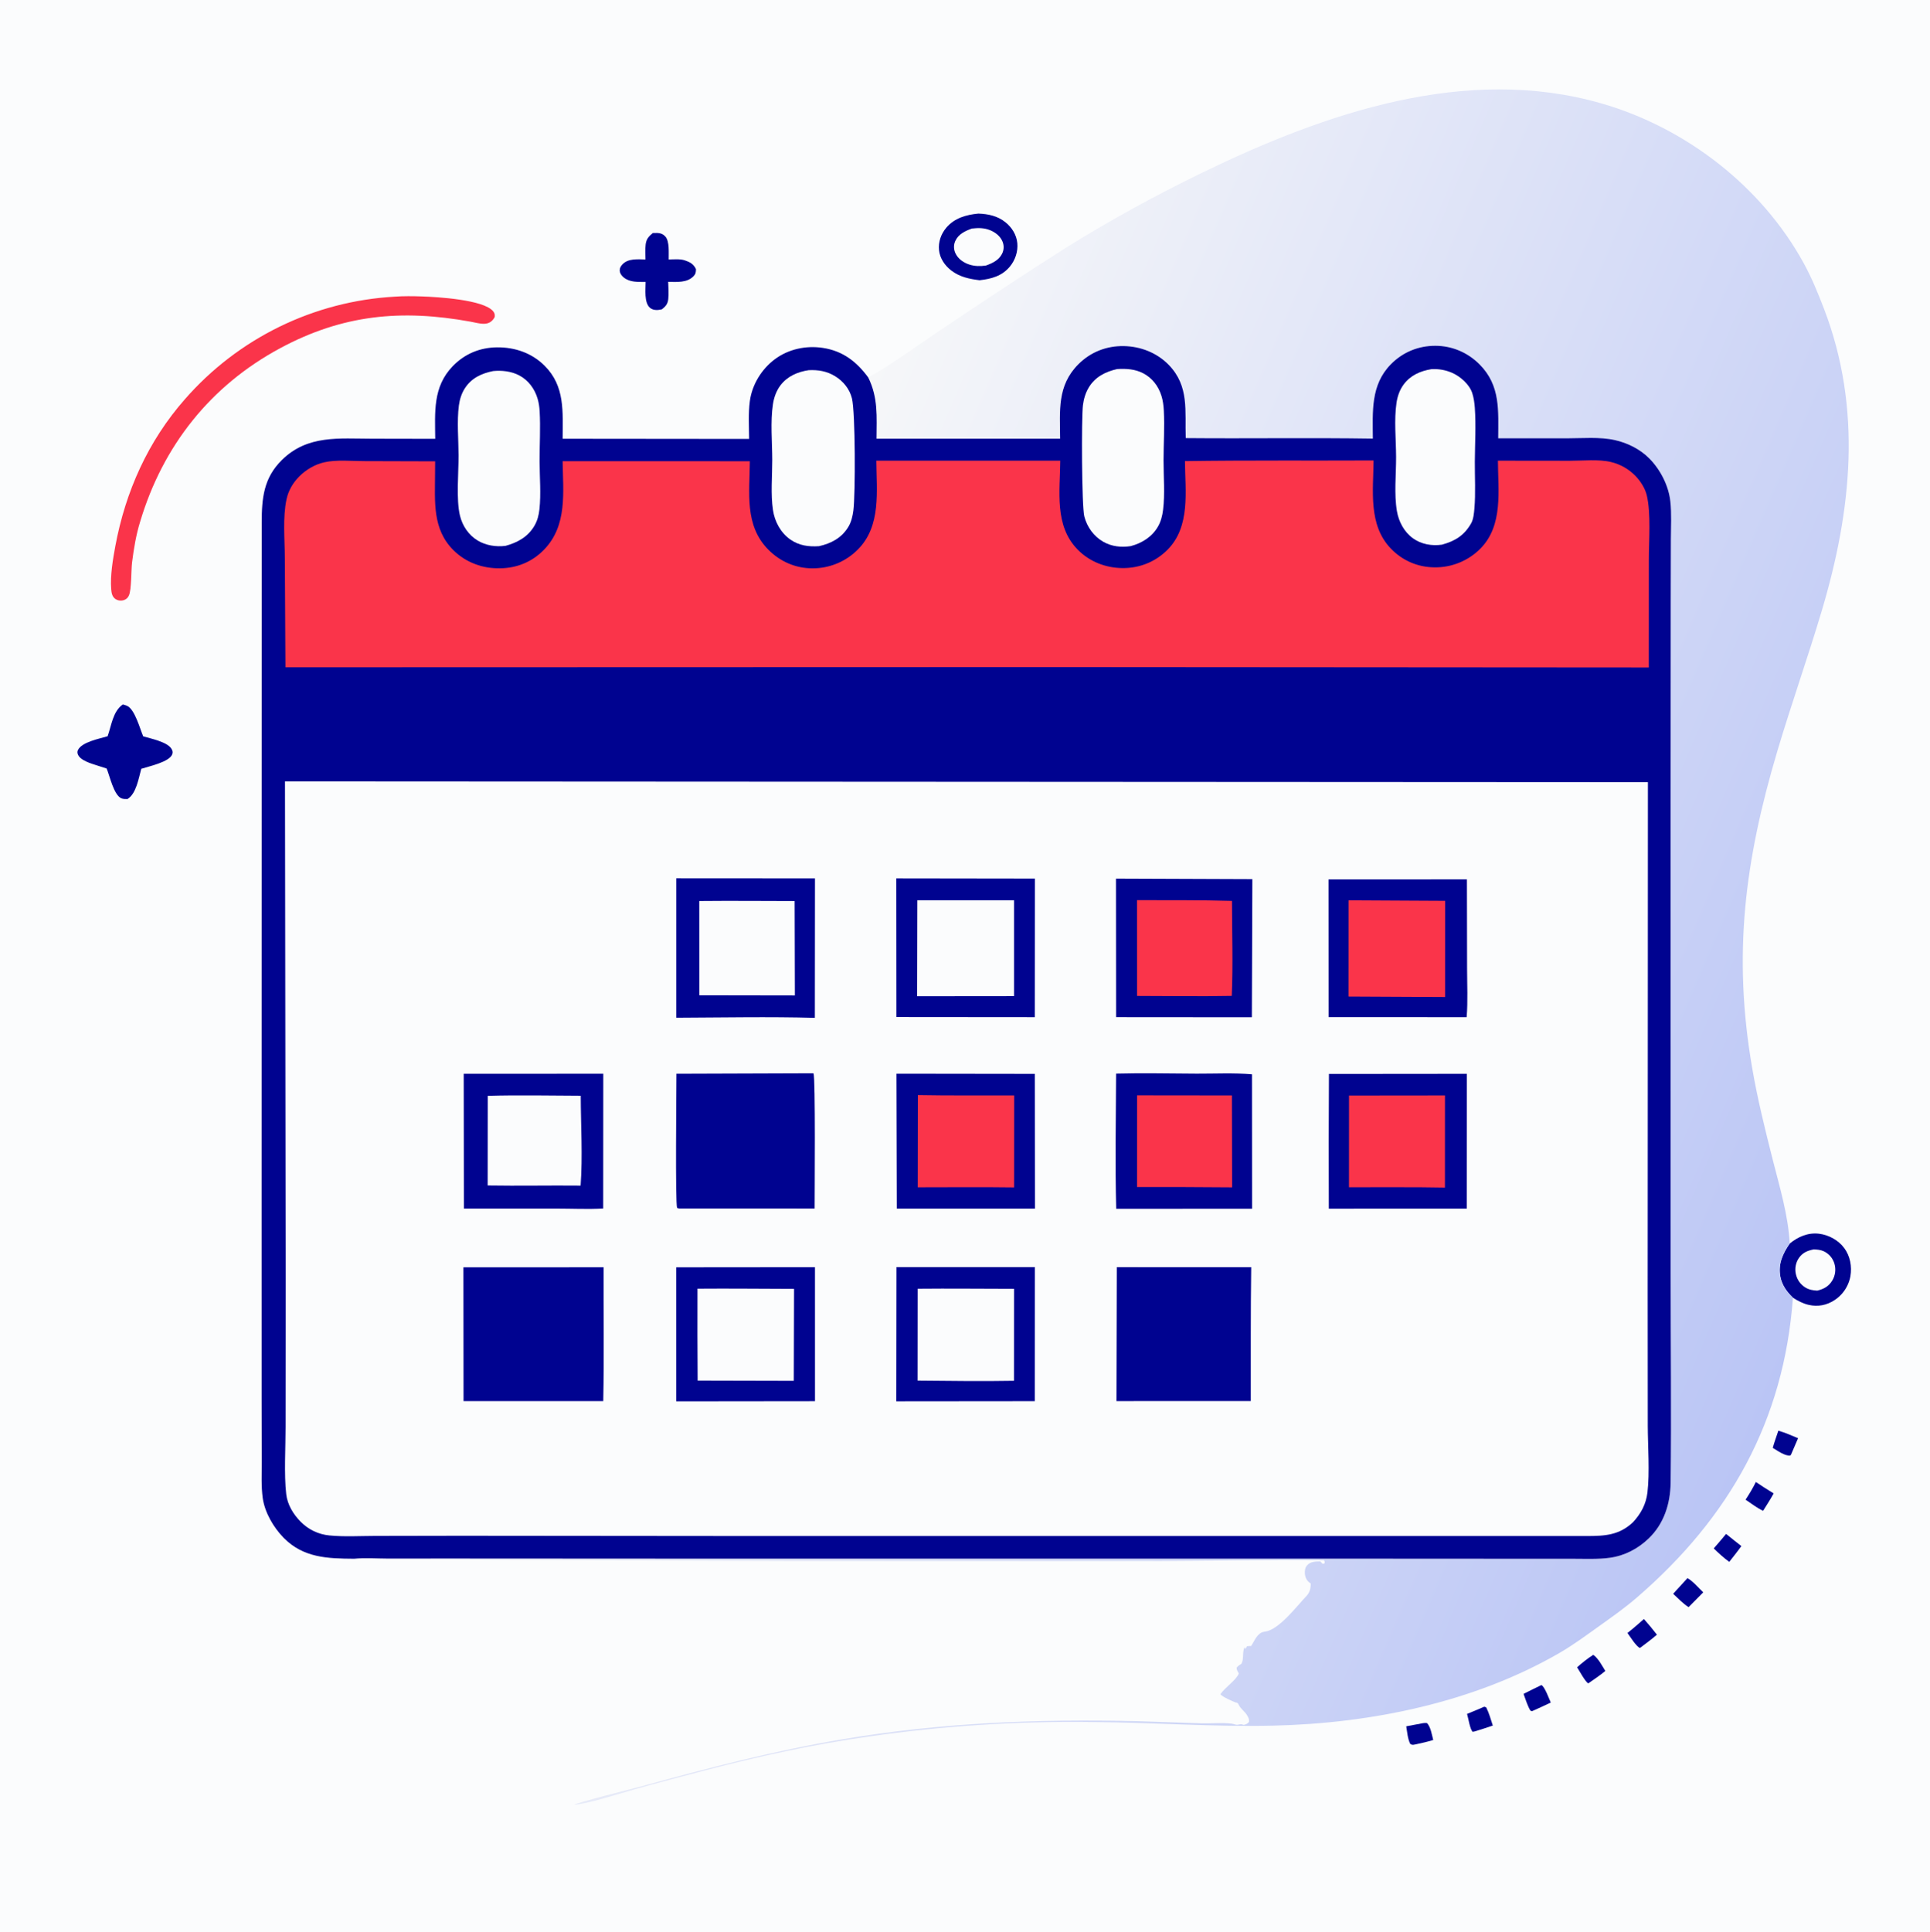 <?xml version="1.0" encoding="utf-8" ?>
<svg xmlns="http://www.w3.org/2000/svg" xmlns:xlink="http://www.w3.org/1999/xlink" width="1023" height="1024">
	<path fill="#FBFCFD" d="M0 0L1024 0L1024 1024L0 1024L0 0Z"/>
	<path fill="#000390" d="M914.922 812.871C917.583 815.061 920.326 817.166 923.025 819.309C921.003 822.168 918.759 824.908 916.613 827.676C913.638 825.531 911.001 823.103 908.387 820.541C910.633 818.054 912.754 815.429 914.922 812.871Z"/>
	<path fill="#000390" d="M942.629 758.152C946.227 759.192 949.633 760.694 953.078 762.148L949.325 770.885L948.999 771.262C946.322 771.846 941.941 768.583 939.65 767.261C940.522 764.195 941.614 761.175 942.629 758.152Z"/>
	<path fill="#000390" d="M786.752 904.42C787.062 904.453 787.509 904.713 787.799 904.841C789.303 907.877 790.224 911.212 791.268 914.43C788.091 915.572 784.819 916.52 781.602 917.546L780.534 917.726C779.054 915.983 778.337 910.642 777.618 908.248Q782.209 906.391 786.752 904.42Z"/>
	<path fill="#000390" d="M930.699 785.352Q935.351 788.487 940.142 791.404C938.413 794.55 936.451 797.572 934.548 800.615C931.309 799.131 928.229 796.704 925.257 794.72C927.266 791.66 929.084 788.639 930.699 785.352Z"/>
	<path fill="#000390" d="M817.04 892.955C818.82 893.865 821.064 900.202 821.992 902.219C818.774 903.826 815.451 905.255 812.176 906.745C811.697 906.83 812.054 906.798 811.142 906.452C809.586 903.731 808.643 900.582 807.567 897.639C810.687 896.01 813.88 894.504 817.04 892.955Z"/>
	<path fill="#000390" d="M844.528 876.938C847.234 878.849 849.175 882.696 850.911 885.473C848.091 887.874 844.924 889.928 841.892 892.057C840.437 891.517 836.984 885.124 835.959 883.543C838.69 881.13 841.451 878.893 844.528 876.938Z"/>
	<path fill="#000390" d="M754.259 913.156C755.064 913.015 755.607 913.041 756.411 913.108C758.405 915.327 758.937 919.222 759.685 922.075C756.628 923.015 753.552 923.704 750.427 924.375C749.024 924.615 748.719 924.889 747.513 924.169C746.098 921.348 745.92 917.92 745.377 914.821Q749.808 913.938 754.259 913.156Z"/>
	<path fill="#000390" d="M871.38 857.973C873.789 860.658 876.046 863.417 878.264 866.261C875.405 868.755 872.305 870.996 869.286 873.295C867.368 872.705 864.026 867.193 862.64 865.361C865.652 863.019 868.503 860.477 871.38 857.973Z"/>
	<path fill="#000390" d="M894.456 836.299C897.37 837.905 900.351 841.496 902.812 843.826L895.06 851.67C892.151 849.888 889.397 846.888 886.866 844.595L894.456 836.299Z"/>
	<path fill="#000390" d="M346.021 123.484L346.605 123.462C348.975 123.394 350.845 123.411 352.605 125.267C354.995 127.787 354.385 134.165 354.455 137.506C357.164 137.472 360.43 137.106 363.016 137.981C365.788 138.919 367.602 139.903 368.895 142.581C368.901 144.179 368.756 145.185 367.604 146.377C364.148 149.954 358.681 149.404 354.179 149.363C354.254 152.339 354.541 155.597 354.213 158.549C353.93 161.09 352.839 162.342 350.914 163.868C350.761 163.912 350.61 163.966 350.454 164.001C348.499 164.452 346.144 164.488 344.53 163.111C341.337 160.387 342.197 153.264 342.215 149.414C338.186 149.353 333.948 149.736 330.61 147.029C329.474 146.108 328.511 144.776 328.489 143.262C328.47 141.979 329.092 141.024 329.927 140.114C332.938 136.835 338.167 137.423 342.14 137.511C342.109 134.882 341.916 132.069 342.245 129.461C342.602 126.622 343.894 125.259 346.021 123.484Z"/>
	<path fill="#000390" d="M65.079 373.326C65.854 373.501 66.569 373.712 67.303 374.029C71.471 375.834 74.152 386.173 75.898 390.217C79.782 391.354 88.524 393.123 90.793 396.686C91.415 397.663 91.708 398.512 91.316 399.649C89.869 403.855 78.762 406.127 74.871 407.417C73.488 412.408 72.216 420.621 67.572 423.441C66.498 423.425 65.175 423.486 64.193 423.001C60.224 421.044 58.175 411.237 56.52 407.264L51.696 405.714C48.579 404.695 42.329 403.034 41.197 399.577C40.962 398.86 40.982 398.152 41.303 397.48C43.356 393.188 52.821 391.433 57.03 390.167C59.073 384.474 59.789 376.993 65.079 373.326Z"/>
	<path fill="#000390" d="M948.643 659.004C953.071 655.385 958.328 653.073 964.172 653.78C969.334 654.404 974.444 657.194 977.554 661.389C980.689 665.618 981.711 671.137 980.825 676.278Q980.738 676.762 980.625 677.241Q980.513 677.72 980.377 678.193Q980.24 678.665 980.08 679.13Q979.919 679.595 979.735 680.052Q979.551 680.508 979.344 680.954Q979.137 681.4 978.907 681.835Q978.677 682.27 978.425 682.693Q978.174 683.115 977.901 683.525Q977.628 683.934 977.334 684.329Q977.041 684.724 976.727 685.103Q976.414 685.482 976.082 685.845Q975.749 686.208 975.399 686.553Q975.049 686.898 974.681 687.225Q974.313 687.552 973.929 687.859Q973.546 688.167 973.146 688.455Q972.747 688.742 972.334 689.009C968.245 691.692 963.566 692.584 958.79 691.506C955.656 690.799 953.025 689.397 950.349 687.683C947.125 684.561 944.613 681.176 943.705 676.683C942.356 669.999 944.925 664.343 948.643 659.004Z"/>
	<path fill="#FBFCFD" d="M961.38 662.086C963.237 662.173 965.009 662.287 966.717 663.089Q967.222 663.326 967.698 663.615Q968.175 663.903 968.619 664.241Q969.062 664.578 969.468 664.961Q969.873 665.343 970.236 665.766Q970.599 666.19 970.915 666.649Q971.231 667.108 971.497 667.598Q971.763 668.088 971.975 668.603Q972.188 669.118 972.345 669.653Q972.508 670.202 972.614 670.765Q972.72 671.327 972.767 671.898Q972.815 672.469 972.804 673.041Q972.793 673.613 972.724 674.182Q972.654 674.75 972.527 675.308Q972.4 675.866 972.217 676.409Q972.033 676.951 971.795 677.472Q971.557 677.992 971.267 678.486C969.412 681.644 966.7 683.12 963.235 683.932C960.98 683.787 959.036 683.53 957.062 682.351Q956.573 682.06 956.116 681.72Q955.659 681.38 955.239 680.994Q954.82 680.609 954.442 680.183Q954.064 679.756 953.733 679.293Q953.401 678.83 953.119 678.335Q952.837 677.84 952.607 677.319Q952.378 676.798 952.203 676.255Q952.028 675.713 951.91 675.156C951.269 672.21 951.815 669.043 953.57 666.568C955.574 663.744 958.095 662.735 961.38 662.086Z"/>
	<path fill="#000390" d="M518.544 113.189C523.799 113.364 528.755 114.414 532.959 117.792C536.357 120.521 538.8 124.441 539.222 128.826C539.648 133.26 538.12 137.839 535.291 141.254C531.098 146.318 525.445 147.819 519.223 148.501C513.769 147.826 508.765 146.801 504.261 143.375C500.822 140.76 498.161 136.893 497.725 132.519C497.295 128.202 498.807 123.95 501.59 120.662C505.928 115.537 512.139 113.8 518.544 113.189Z"/>
	<path fill="#FBFCFD" d="M515.136 121.106C518.495 120.729 521.633 120.691 524.818 121.991C527.613 123.133 530.283 125.194 531.411 128.08C532.243 130.211 532.163 132.481 531.12 134.517C529.368 137.939 526.011 139.488 522.57 140.726C519.608 141.149 516.676 141.135 513.8 140.201C510.726 139.203 507.761 137.156 506.397 134.139C505.475 132.099 505.418 129.772 506.344 127.724C508.005 124.049 511.556 122.41 515.136 121.106Z"/>
	<path fill="#FA344A" d="M209.119 157.211C213.918 156.847 218.877 156.921 223.688 157.087C231.582 157.36 256.433 158.759 261.426 164.989C262.268 166.04 262.286 166.712 262.213 168.005C259.414 173.407 254.187 171.328 249.344 170.448C212.858 163.824 181.722 166.664 148.513 184.513C111.491 204.411 86.327 236.284 74.308 276.377C72.14 283.35 70.912 290.754 70.004 297.995C69.477 302.195 69.749 312.451 68.321 315.584C67.788 316.752 66.963 317.572 65.727 317.991C64.156 318.524 62.337 318.298 60.999 317.296C59.394 316.093 59.088 314.094 58.94 312.228C58.373 305.04 59.82 296.443 61.129 289.4C66.499 260.491 78.488 233.726 98.006 211.553Q99.311 210.058 100.653 208.596Q101.995 207.133 103.373 205.705Q104.751 204.276 106.165 202.883Q107.578 201.489 109.025 200.131Q110.473 198.773 111.953 197.451Q113.434 196.13 114.948 194.845Q116.461 193.561 118.006 192.315Q119.55 191.068 121.126 189.861Q122.701 188.654 124.306 187.486Q125.91 186.318 127.544 185.19Q129.177 184.063 130.838 182.976Q132.499 181.889 134.187 180.845Q135.874 179.8 137.587 178.797Q139.3 177.794 141.037 176.835Q142.775 175.875 144.536 174.959Q146.296 174.043 148.079 173.171Q149.862 172.299 151.666 171.472Q153.471 170.644 155.295 169.862Q157.119 169.08 158.962 168.343Q160.805 167.607 162.666 166.916Q164.527 166.226 166.404 165.582Q168.282 164.938 170.175 164.341Q172.067 163.744 173.975 163.194Q175.882 162.644 177.802 162.142Q179.722 161.64 181.654 161.186Q183.587 160.732 185.529 160.326Q187.472 159.92 189.425 159.563Q191.377 159.205 193.338 158.897Q195.298 158.588 197.266 158.328Q199.234 158.068 201.207 157.857Q203.181 157.647 205.159 157.485Q207.137 157.323 209.119 157.211Z"/>
	<defs>
		<linearGradient id="gradient_0" gradientUnits="userSpaceOnUse" x1="1004.638" y1="591.271" x2="403.746" y2="332.397">
			<stop offset="0" stop-color="#BAC5F5"/>
			<stop offset="1" stop-color="#F6F7F9"/>
		</linearGradient>
	</defs>
	<path fill="url(#gradient_0)" d="M460.222 200.038C473.032 192.977 484.648 184.194 496.78 176.067C519.207 161.045 541.766 145.978 564.564 131.529Q600.021 109.506 637.595 91.33C702.181 60.009 776.955 34.098 848.828 54.795C893.489 67.656 933.804 98.695 956.19 139.698C960.394 147.398 963.747 155.61 966.881 163.794C987.103 216.6 981.509 270.411 965.669 323.56C958.223 348.545 949.486 373.151 942.059 398.129C924.777 456.249 918.42 505.894 928.729 565.844C931.557 582.289 935.557 598.438 939.657 614.601C943.303 628.972 947.902 644.151 948.643 659.004C944.925 664.343 942.356 669.999 943.705 676.683C944.613 681.176 947.125 684.561 950.349 687.683C945.6 752.872 916.838 804.063 867.704 846.516C861.528 851.852 854.923 856.534 848.283 861.267C841.132 866.363 834.022 871.664 826.411 876.054C781.127 902.175 726.84 913.267 675.039 914.464C643.248 915.198 611.409 912.781 579.607 912.561Q549.753 912.115 519.958 914.038Q490.162 915.961 460.613 920.241C431.571 924.322 402.379 930.691 374.025 938.127C361.405 941.437 348.75 944.773 336.189 948.292C329.637 950.127 310.191 956.32 304.299 956.372C305.665 955.281 336.271 947.62 340.627 946.423C375.507 936.834 410.516 927.731 446.23 921.724C498.709 912.897 549.926 910.866 603.007 912.122L636.933 913.25C642.041 913.376 647.695 912.793 652.726 913.41C653.528 913.508 654.181 913.727 654.948 913.932C655.836 914.171 656.394 913.889 657.245 913.784C658.114 913.677 658.446 913.802 659.204 914.089C660.518 913.755 661.101 913.578 662.004 912.547C662.237 911.031 661.753 910.266 661.003 908.966C659.784 906.851 657.818 905.899 656.579 903.399C656.17 902.572 656.38 902.89 655.539 902.261C655.372 902.251 655.194 902.292 655.039 902.231C653.109 901.466 648.085 899.303 646.866 897.839C649.191 894.279 655.385 890.245 656.627 886.806C656.066 885.78 655.452 884.986 655.452 883.792C656.227 882.783 656.979 882.317 658.039 881.65C659.473 878.987 658.309 875.442 659.727 872.94L660.21 873.83L660.951 872.381C661.69 872.295 662.393 872.258 663.137 872.264C665.03 869.523 666.334 865.326 670.031 864.72C670.247 864.685 670.464 864.659 670.68 864.626C678.008 863.516 687.232 851.297 692.322 845.951C694.279 843.895 694.752 841.915 694.736 839.127C694.507 838.961 694.275 838.8 694.05 838.629C692.565 837.499 691.754 835.704 691.638 833.856C691.544 832.35 691.761 830.73 692.78 829.55C694.589 827.452 697.245 827.479 699.794 827.402L701.05 828.734L702.005 828.543C702.306 827.468 702.209 827.689 701.741 826.783C671.822 826.416 641.984 827.194 612.089 827.251L417.369 827.258L265.205 826.742C239.519 826.627 213.79 826.119 188.107 826.549L187.675 826.016C193.428 825.46 199.632 825.912 205.429 825.93L237.964 825.909L355.933 825.975L707.213 825.979L805.706 826.035L834.426 826.047C840.646 826.047 847.143 826.363 853.31 825.508C861.198 824.415 868.179 820.746 873.905 815.261C882.02 807.489 885.38 796.82 885.518 785.787C885.985 748.426 885.508 710.991 885.525 673.623L885.509 435.012L885.575 320.323L885.654 285.998C885.673 279.318 886.097 272.318 885.367 265.679C884.45 257.355 880.105 248.883 874.225 242.953C869.337 238.023 862.717 234.722 855.979 233.219C847.9 231.418 838.764 232.262 830.493 232.272L794.133 232.274C794.16 217.661 795.432 204.395 784.315 193.17C778.038 186.833 769.758 183.259 760.824 183.243C751.829 183.227 743.585 186.592 737.257 193.011C726.396 204.029 727.626 218.117 727.678 232.426C694.635 231.907 661.547 232.462 628.495 232.161C628 217.847 630.481 204.722 619.531 193.399C613.286 186.942 604.523 183.53 595.602 183.396C586.474 183.26 578.088 186.545 571.615 193.006C560.219 204.382 561.849 217.647 561.907 232.481L464.613 232.473C464.666 220.748 465.525 210.802 460.222 200.038Z"/>
	<path fill="#000390" d="M727.678 232.426C727.626 218.117 726.396 204.029 737.257 193.011C743.585 186.592 751.829 183.227 760.824 183.243C769.758 183.259 778.038 186.833 784.315 193.17C795.432 204.395 794.16 217.661 794.133 232.274L830.493 232.272C838.764 232.262 847.9 231.418 855.979 233.219C862.717 234.722 869.337 238.023 874.225 242.953C880.105 248.883 884.45 257.355 885.367 265.679C886.097 272.318 885.673 279.318 885.654 285.998L885.575 320.323L885.509 435.012L885.525 673.623C885.508 710.991 885.985 748.426 885.518 785.787C885.38 796.82 882.02 807.489 873.905 815.261C868.179 820.746 861.198 824.415 853.31 825.508C847.143 826.363 840.646 826.047 834.426 826.047L805.706 826.035L707.213 825.979L355.933 825.975L237.964 825.909L205.429 825.93C199.632 825.912 193.428 825.46 187.675 826.016C173.674 825.932 160.82 825.569 150.362 814.949C145.005 809.509 140.334 801.507 139.262 793.87C138.395 787.697 138.761 781.02 138.733 774.786L138.67 741.439L138.66 633.296L138.722 277.022C138.731 264.052 139.703 253.319 149.42 243.756C163.026 230.365 179.664 232.462 197.239 232.482L230.692 232.544C230.581 218.405 229.348 205.007 239.978 194.041C246.3 187.52 254.334 184.165 263.413 184.069C272.905 183.969 281.895 187.041 288.686 193.821C299.602 204.718 298.241 218.286 298.233 232.506L397.075 232.601C397.033 225.974 396.572 218.991 397.482 212.415C398.68 203.752 403.726 195.582 410.715 190.368C417.99 184.94 427.314 182.995 436.229 184.365C446.733 185.979 454.079 191.644 460.222 200.038C465.525 210.802 464.666 220.748 464.613 232.473L561.907 232.481C561.849 217.647 560.219 204.382 571.615 193.006C578.088 186.545 586.474 183.26 595.602 183.396C604.523 183.53 613.286 186.942 619.531 193.399C630.481 204.722 628 217.847 628.495 232.161C661.547 232.462 694.635 231.907 727.678 232.426Z"/>
	<path fill="#FBFCFD" d="M758.732 195.628Q760.155 195.542 761.578 195.625Q763.001 195.709 764.404 195.962Q765.806 196.215 767.169 196.633Q768.532 197.051 769.835 197.629C774.133 199.558 778.901 203.739 780.381 208.356C781.158 210.784 781.549 213.508 781.731 216.047C782.404 225.429 781.792 235.228 781.74 244.645C781.694 252.854 782.211 261.415 781.502 269.569C781.289 272.025 781.003 275.189 779.777 277.336C776.106 283.768 771.25 286.733 764.291 288.638C758.995 289.402 753.393 288.446 748.984 285.292C744.291 281.935 741.393 276.469 740.436 270.854C738.891 261.796 740.02 251.428 740.001 242.217C739.981 232.9 738.851 222.554 740.236 213.364C740.752 209.943 741.925 206.578 743.992 203.778C747.637 198.841 752.859 196.605 758.732 195.628Z"/>
	<path fill="#FBFCFD" d="M261.401 196.633C266.069 196.193 270.997 196.727 275.193 198.921C280.065 201.467 283.409 206.047 284.954 211.265C285.593 213.425 285.911 215.678 286.04 217.922C286.55 226.763 285.977 235.828 286.01 244.696C286.041 252.921 286.815 261.771 285.921 269.94C285.585 273.014 284.858 275.892 283.296 278.582C279.861 284.502 274.318 287.535 267.928 289.268C262.929 289.899 257.497 289.057 253.152 286.418C248.37 283.512 245.14 278.695 243.817 273.301C241.711 264.714 243.107 250.407 243.065 241.22C243.026 232.652 242.129 223.309 243.237 214.837C243.655 211.639 244.67 208.443 246.429 205.724C249.939 200.301 255.294 197.86 261.401 196.633Z"/>
	<path fill="#FBFCFD" d="M428.654 196.17C433.656 195.924 438.273 196.686 442.606 199.333C446.956 201.991 450.325 206.097 451.572 211.076C453.428 218.488 453.45 261.892 452.343 270.522C451.944 273.628 451.195 276.778 449.52 279.456C445.949 285.168 440.51 288.002 434.122 289.432C428.613 289.804 423.532 289.136 418.905 285.888C413.791 282.299 410.64 276.416 409.722 270.31C408.446 261.828 409.355 252.31 409.339 243.703C409.321 234.183 408.283 223.544 409.712 214.159C410.254 210.599 411.532 207.001 413.745 204.13C417.441 199.333 422.827 197.042 428.654 196.17Z"/>
	<path fill="#FBFCFD" d="M592.157 195.568C596.874 195.28 601.594 195.57 605.877 197.77C610.671 200.233 614.008 204.602 615.606 209.705C616.396 212.229 616.743 214.884 616.882 217.518C617.346 226.273 616.748 235.205 616.738 243.981C616.728 252.552 617.542 261.81 616.475 270.275C616.092 273.304 615.331 276.327 613.808 278.995C610.679 284.476 605.281 287.843 599.305 289.411C594.295 290.16 589.351 289.652 584.87 287.142C579.788 284.295 576.187 279.284 574.739 273.679C573.354 268.319 573.172 221.436 574.01 214.727C574.42 211.446 575.389 208.145 577.117 205.308C580.55 199.671 585.953 196.993 592.157 195.568Z"/>
	<path fill="#FA344A" d="M628.08 244.358C661.383 243.867 694.748 244.17 728.06 244.014C727.944 259.985 725.142 278.181 737.24 290.721C743.401 297.108 751.502 300.589 760.368 300.656Q761.213 300.667 762.058 300.636Q762.903 300.604 763.745 300.531Q764.587 300.457 765.424 300.341Q766.261 300.225 767.092 300.068Q767.922 299.91 768.744 299.711Q769.565 299.512 770.376 299.271Q771.186 299.031 771.984 298.751Q772.781 298.47 773.563 298.15Q774.345 297.83 775.111 297.471Q775.876 297.112 776.622 296.715Q777.369 296.318 778.094 295.884Q778.819 295.45 779.522 294.98Q780.225 294.511 780.903 294.006Q781.581 293.502 782.233 292.964Q782.885 292.426 783.51 291.856Q784.134 291.286 784.729 290.686C796.86 278.372 794.051 259.93 793.972 244.135L794.73 244.132L832.091 244.176C838.874 244.188 847.375 243.266 853.913 244.834Q854.834 245.052 855.737 245.336Q856.641 245.619 857.522 245.966Q858.403 246.312 859.257 246.721Q860.111 247.129 860.934 247.597Q861.757 248.064 862.545 248.589Q863.332 249.115 864.081 249.694Q864.829 250.274 865.535 250.905Q866.24 251.536 866.899 252.216C869.589 254.992 871.983 258.721 872.891 262.514C875.155 271.971 873.974 286.592 873.971 296.538L873.945 353.732L560.25 353.515L151.298 353.635L150.971 295.78C150.944 285.803 149.779 274.196 151.895 264.48C152.894 259.892 155.296 255.819 158.597 252.502C162.176 248.903 166.867 246.122 171.826 244.997C178.365 243.513 186.313 244.346 193.018 244.359L230.652 244.468Q230.609 247.725 230.605 250.982C230.576 265.699 229.053 280.422 240.432 291.645C247.028 298.15 255.761 301.246 264.953 301.162C273.967 301.079 282.045 297.804 288.352 291.311C300.858 278.436 298.436 260.86 298.224 244.389L397.463 244.421C397.338 261.031 394.487 278.421 407.306 291.319C413.572 297.623 421.708 301.16 430.62 301.177Q431.457 301.18 432.293 301.142Q433.129 301.104 433.963 301.024Q434.796 300.944 435.624 300.823Q436.452 300.702 437.274 300.541Q438.095 300.379 438.907 300.177Q439.719 299.975 440.521 299.732Q441.322 299.49 442.11 299.209Q442.898 298.927 443.672 298.607Q444.445 298.287 445.202 297.928Q445.958 297.57 446.696 297.175Q447.434 296.78 448.151 296.349Q448.869 295.917 449.564 295.451Q450.259 294.985 450.93 294.485Q451.601 293.985 452.247 293.452Q452.892 292.919 453.511 292.355Q454.129 291.791 454.719 291.197C467.194 278.684 464.601 260.248 464.516 244.122L561.975 244.14C561.863 260.429 558.742 278.51 571.201 291.238C577.44 297.612 586.021 300.946 594.89 301.04C603.983 301.137 612.4 297.79 618.831 291.331C631.131 278.976 628.184 260.257 628.08 244.358Z"/>
	<path fill="#FBFCFD" d="M151.052 414.098L873.475 414.495L873.359 683.773L873.406 755.511C873.445 766.339 874.487 780.337 873.241 790.856C872.501 797.103 869.849 802.014 865.663 806.588C858.377 813.518 850.819 813.962 841.267 813.991L383.901 813.973L243.986 813.845L198.719 813.926C190.806 813.939 182.443 814.453 174.571 813.674C168.709 813.094 163.467 810.561 159.324 806.374C155.454 802.463 152.361 797.37 151.714 791.813C150.491 781.311 151.386 766.913 151.368 756.07L151.425 677.478L151.052 414.098Z"/>
	<path fill="#000390" d="M591.96 671.506L663.205 671.533C662.859 695.159 663.026 718.815 662.978 742.444L591.782 742.47L591.96 671.506Z"/>
	<path fill="#000390" d="M591.587 568.924C605.78 568.546 620.094 568.897 634.297 568.947C643.963 568.981 654.014 568.465 663.614 569.289L663.662 640.522L591.645 640.572C591.023 616.753 591.488 592.76 591.587 568.924Z"/>
	<path fill="#FA344A" d="M602.706 580.441L652.974 580.496L653.08 629.209Q627.885 628.991 602.689 629.058L602.706 580.441Z"/>
	<path fill="#000390" d="M475.189 671.48L548.525 671.463L548.492 742.509L475.095 742.579L475.189 671.48Z"/>
	<path fill="#FBFCFD" d="M486.421 682.928C503.442 682.756 520.485 682.954 537.508 682.973L537.472 731.715C520.47 732.024 503.383 731.764 486.378 731.621L486.421 682.928Z"/>
	<path fill="#000390" d="M358.44 671.578L431.972 671.512L431.983 742.517L358.457 742.6L358.44 671.578Z"/>
	<path fill="#FBFCFD" d="M369.705 682.901C386.761 682.757 403.836 682.964 420.894 683L420.756 731.738L369.785 731.62Q369.618 707.26 369.705 682.901Z"/>
	<path fill="#000390" d="M704.41 569.102L777.518 569.033L777.468 640.47L704.338 640.499Q704.169 604.8 704.41 569.102Z"/>
	<path fill="#FA344A" d="M715.049 580.549L765.916 580.495L765.893 629.324C748.954 628.992 731.969 629.216 715.024 629.151L715.049 580.549Z"/>
	<path fill="#000390" d="M430.977 568.748L431.196 568.854C432.312 570.753 431.784 633.086 431.805 640.414L359.925 640.397L358.904 640.118C357.884 637.711 358.56 576.718 358.551 568.993L430.977 568.748Z"/>
	<path fill="#000390" d="M475.181 568.966L548.509 569.062L548.591 640.492L475.368 640.472L475.181 568.966Z"/>
	<path fill="#FA344A" d="M486.524 580.309C503.525 580.619 520.562 580.439 537.567 580.481L537.533 629.24C520.515 629.007 503.475 629.183 486.455 629.182L486.524 580.309Z"/>
	<path fill="#000390" d="M245.635 671.589L319.937 671.558C319.855 695.184 320.239 718.849 319.757 742.467L245.702 742.477L245.635 671.589Z"/>
	<path fill="#000390" d="M245.793 569.005L319.773 568.986L319.727 640.407C311.678 640.865 303.35 640.454 295.272 640.453L245.892 640.446L245.793 569.005Z"/>
	<path fill="#FBFCFD" d="M258.53 580.702C274.92 580.226 291.424 580.602 307.823 580.65C307.862 596.356 308.904 612.635 307.753 628.278C291.332 628.117 274.909 628.47 258.488 628.204L258.53 580.702Z"/>
	<path fill="#000390" d="M591.526 465.61L663.809 465.885L663.551 539.064L591.59 539.007L591.526 465.61Z"/>
	<path fill="#FA344A" d="M602.67 477.018C619.437 477.089 636.252 476.903 653.011 477.418C653.032 494.134 653.611 511.05 652.898 527.742C636.184 528.061 619.415 527.786 602.694 527.767L602.67 477.018Z"/>
	<path fill="#000390" d="M704.178 466.022L777.546 466.007L777.631 513.252C777.644 521.759 778.094 530.554 777.398 539.019L704.224 538.994L704.178 466.022Z"/>
	<path fill="#FA344A" d="M714.79 477.103L765.991 477.379L765.972 528.352L714.769 528.096L714.79 477.103Z"/>
	<path fill="#000390" d="M475.096 465.487L548.554 465.589L548.499 539.015L475.155 538.952L475.096 465.487Z"/>
	<path fill="#FBFCFD" d="M486.237 477.086L537.499 477.068L537.499 527.878L486.133 527.929L486.237 477.086Z"/>
	<path fill="#000390" d="M358.485 465.436L431.974 465.482L431.912 539.374C407.486 538.711 382.918 539.223 358.48 539.309L358.485 465.436Z"/>
	<path fill="#FBFCFD" d="M370.65 477.482C387.495 477.316 404.354 477.473 421.201 477.499L421.325 527.502L370.676 527.42L370.65 477.482Z"/>
</svg>
